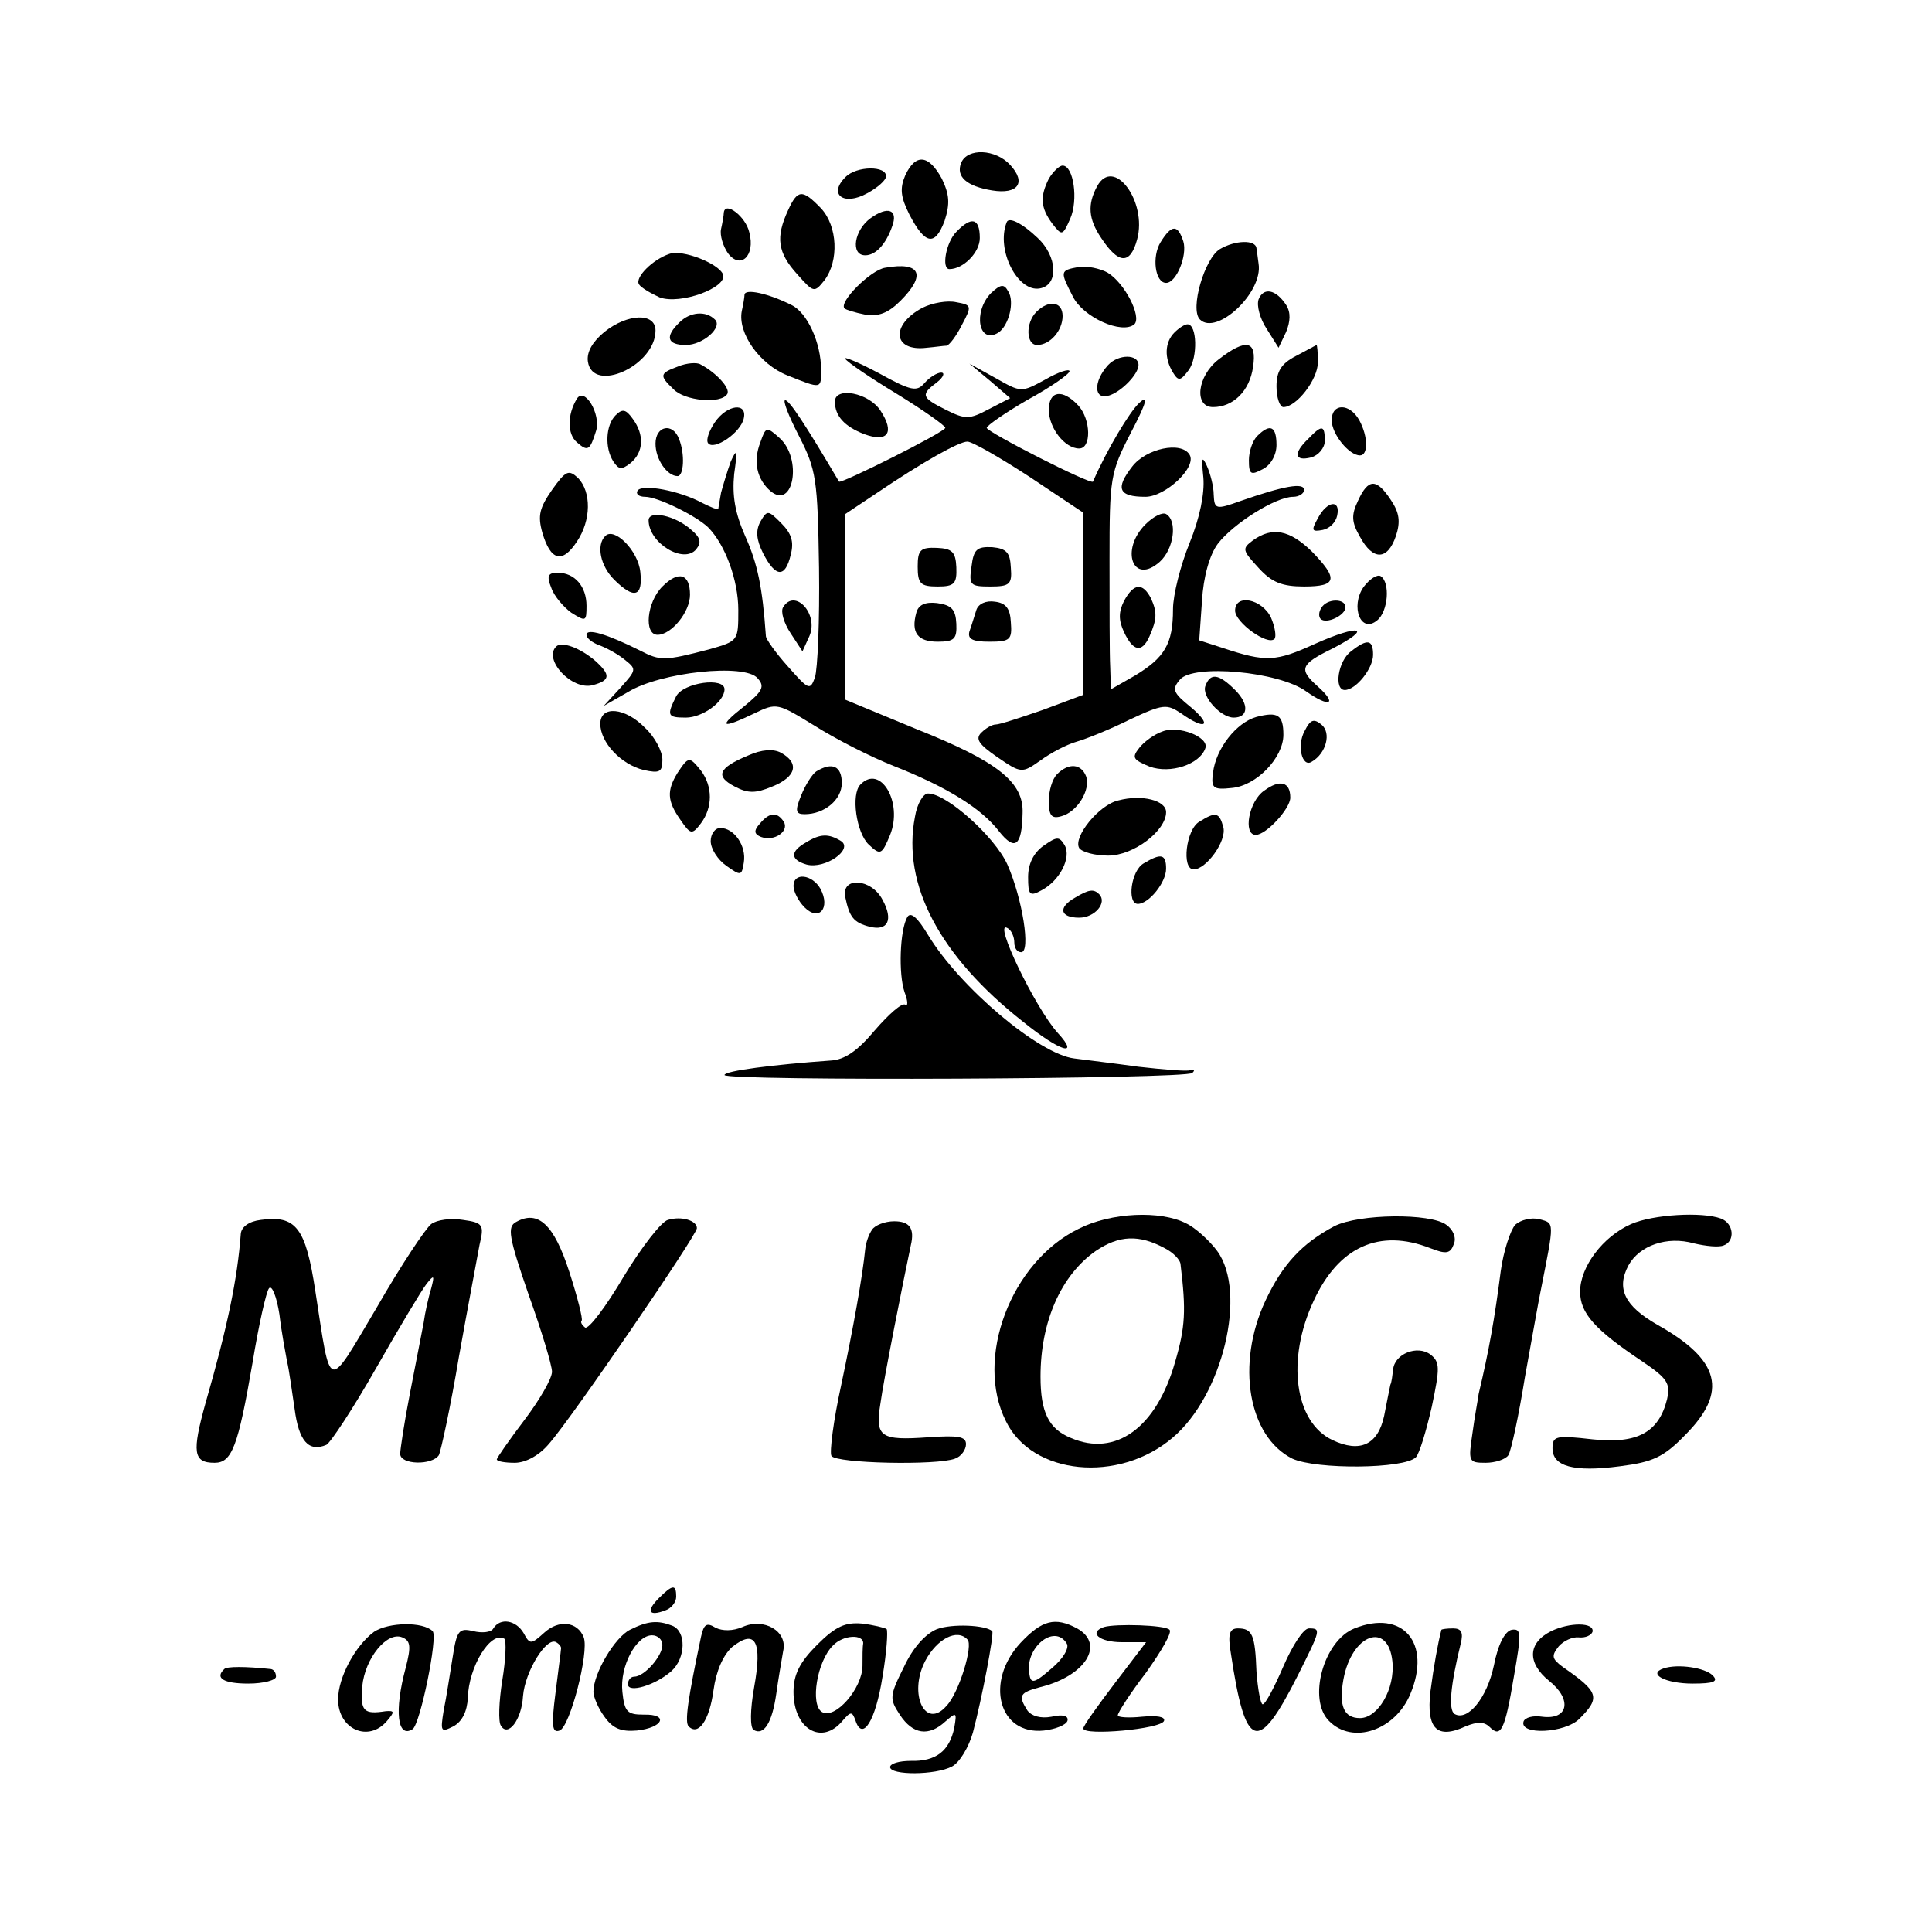 <?xml version="1.0" standalone="no"?>
<!DOCTYPE svg PUBLIC "-//W3C//DTD SVG 20010904//EN"
 "http://www.w3.org/TR/2001/REC-SVG-20010904/DTD/svg10.dtd">
<svg version="1.0" xmlns="http://www.w3.org/2000/svg"
 width="280pt" height="280pt" viewBox="0 0 280 280"
 preserveAspectRatio="xMidYMid meet">
<g transform="translate(0,280) scale(0.1,-0.1)"
fill="#000000" stroke="none">
<path d="M1393 2564 c-8 -20 8 -34 45 -40 37 -6 50 11 26 37 -21 23 -62 25
-71 3z"/>
<path d="M1312 2546 c-8 -19 -7 -31 6 -57 23 -44 37 -46 51 -9 8 25 7 38 -4
61 -19 35 -38 37 -53 5z"/>
<path d="M1225 2543 c-25 -25 -2 -42 32 -23 15 8 27 19 27 24 2 16 -43 16 -59
-1z"/>
<path d="M1520 2541 c-13 -26 -12 -42 5 -65 14 -18 15 -18 26 7 12 27 5 77
-11 77 -5 0 -14 -9 -20 -19z"/>
<path d="M1590 2530 c-14 -26 -13 -47 6 -75 25 -38 42 -39 52 -2 15 55 -34
121 -58 77z"/>
<path d="M1142 2495 c-18 -39 -15 -61 13 -92 24 -27 25 -28 40 -9 21 28 19 78
-5 104 -27 28 -34 28 -48 -3z"/>
<path d="M1049 2492 c0 -4 -2 -15 -4 -24 -2 -9 3 -25 10 -35 18 -24 40 -4 31
30 -5 23 -35 46 -37 29z"/>
<path d="M1262 2484 c-24 -17 -30 -54 -8 -54 15 0 30 16 39 42 9 24 -6 30 -31
12z"/>
<path d="M1386 2464 c-15 -15 -22 -54 -10 -54 20 0 44 24 44 45 0 29 -12 32
-34 9z"/>
<path d="M1459 2478 c-16 -40 16 -102 48 -96 28 5 25 47 -3 73 -23 22 -42 31
-45 23z"/>
<path d="M1682 2449 c-13 -21 -8 -59 8 -59 15 0 31 40 25 60 -8 25 -17 25 -33
-1z"/>
<path d="M1768 2439 c-22 -13 -44 -87 -29 -102 24 -24 92 39 85 81 -1 6 -2 17
-3 22 -1 13 -31 12 -53 -1z"/>
<path d="M970 2432 c-24 -8 -50 -34 -44 -44 3 -5 17 -13 30 -19 30 -11 98 14
92 33 -6 16 -59 37 -78 30z"/>
<path d="M1283 2412 c-21 -3 -68 -50 -59 -59 2 -2 15 -6 30 -9 19 -3 33 2 51
20 38 38 29 57 -22 48z"/>
<path d="M1563 2413 c-27 -5 -27 -6 -8 -43 15 -30 71 -55 89 -40 11 11 -14 60
-39 75 -11 6 -30 10 -42 8z"/>
<path d="M1436 2375 c-26 -27 -18 -75 11 -57 15 10 24 45 14 60 -6 11 -11 10
-25 -3z"/>
<path d="M1079 2373 c0 -4 -2 -15 -4 -24 -6 -32 26 -77 66 -93 50 -20 49 -20
49 8 0 39 -20 83 -43 94 -34 17 -67 24 -68 15z"/>
<path d="M1824 2366 c-3 -9 2 -28 12 -43 l17 -27 11 23 c6 15 7 28 0 39 -15
23 -33 26 -40 8z"/>
<path d="M1337 2354 c-47 -25 -43 -64 6 -58 12 1 25 3 29 3 4 1 14 14 22 30
15 28 14 29 -8 33 -13 3 -35 -1 -49 -8z"/>
<path d="M1502 2348 c-16 -16 -15 -48 1 -48 19 0 37 21 37 42 0 21 -20 24 -38
6z"/>
<path d="M985 2333 c-22 -21 -18 -33 9 -33 25 0 54 26 42 37 -13 13 -36 11
-51 -4z"/>
<path d="M876 2319 c-17 -14 -26 -29 -24 -43 7 -47 98 -6 98 45 0 26 -40 25
-74 -2z"/>
<path d="M1702 2318 c-14 -14 -15 -37 -2 -58 8 -13 11 -12 23 4 13 18 12 66
-2 66 -4 0 -12 -5 -19 -12z"/>
<path d="M1766 2279 c-31 -24 -36 -69 -8 -69 29 0 53 23 58 58 6 39 -10 42
-50 11z"/>
<path d="M1878 2284 c-21 -11 -28 -22 -28 -44 0 -17 5 -30 10 -30 19 0 50 40
50 65 0 14 -1 25 -2 25 -2 -1 -15 -8 -30 -16z"/>
<path d="M1225 2280 c3 -5 37 -28 75 -51 39 -24 70 -46 70 -49 0 -6 -152 -82
-154 -78 -49 83 -72 118 -78 118 -4 0 5 -23 20 -52 25 -49 27 -62 29 -191 1
-76 -2 -147 -6 -159 -7 -19 -9 -18 -39 16 -18 20 -32 40 -32 44 -5 71 -12 105
-30 145 -15 34 -19 59 -16 90 5 35 4 38 -5 18 -5 -14 -11 -34 -14 -45 -2 -12
-4 -22 -4 -24 -1 -1 -11 3 -23 9 -33 18 -87 28 -94 18 -3 -5 2 -9 11 -9 18 0
73 -27 91 -44 25 -25 44 -77 44 -120 0 -45 0 -45 -42 -57 -65 -17 -71 -17
-100 -2 -48 24 -78 33 -78 23 0 -5 8 -11 18 -15 9 -3 26 -12 36 -20 19 -15 19
-15 -5 -42 l-24 -26 35 20 c47 29 170 42 188 20 11 -12 7 -19 -20 -41 -38 -30
-33 -33 15 -10 33 16 34 15 88 -18 30 -19 81 -45 114 -58 76 -30 127 -61 153
-95 23 -29 33 -21 34 26 2 45 -35 75 -153 122 l-104 43 0 134 0 135 45 30 c68
46 120 75 132 75 7 0 47 -23 90 -51 l78 -52 0 -132 0 -132 -59 -22 c-32 -11
-62 -21 -68 -21 -5 0 -14 -5 -21 -12 -9 -9 -3 -17 23 -35 35 -24 36 -24 63 -5
15 11 38 23 52 27 14 4 49 18 77 32 49 23 54 23 75 9 35 -25 46 -18 14 9 -26
21 -28 26 -16 40 19 23 143 12 183 -17 34 -24 46 -19 17 7 -28 25 -26 32 21
55 60 31 40 36 -25 7 -57 -26 -71 -27 -134 -6 l-34 11 4 57 c2 35 11 67 23 83
22 29 84 68 109 68 9 0 16 5 16 10 0 11 -29 6 -92 -16 -36 -13 -38 -12 -39 9
0 12 -5 31 -10 42 -7 15 -8 12 -5 -17 2 -23 -5 -58 -20 -95 -13 -32 -24 -75
-24 -96 0 -50 -12 -70 -55 -96 l-35 -20 -1 32 c-1 18 -1 88 -1 156 0 118 1
126 31 184 23 44 26 56 12 43 -14 -13 -47 -68 -67 -114 -3 -5 -154 72 -154 78
0 3 27 22 60 41 33 18 60 37 60 41 0 4 -16 -1 -35 -12 -35 -19 -35 -19 -72 2
l-38 21 30 -25 29 -25 -31 -16 c-28 -15 -34 -15 -62 -1 -36 18 -37 22 -13 40
9 7 12 14 6 14 -6 0 -17 -7 -24 -15 -11 -13 -19 -12 -66 14 -30 16 -52 25 -49
21z"/>
<path d="M1606 2271 c-22 -24 -21 -52 2 -44 18 6 42 31 42 44 0 16 -29 16 -44
0z"/>
<path d="M983 2269 c-27 -10 -28 -13 -7 -33 16 -17 69 -22 78 -7 5 8 -16 31
-39 43 -5 3 -20 2 -32 -3z"/>
<path d="M836 2222 c-14 -23 -14 -51 0 -63 16 -14 19 -12 28 17 7 24 -17 64
-28 46z"/>
<path d="M1210 2218 c0 -21 14 -36 42 -47 35 -13 45 2 24 34 -17 26 -66 35
-66 13z"/>
<path d="M1520 2206 c0 -26 23 -56 44 -56 18 0 17 42 -1 62 -23 25 -43 22 -43
-6z"/>
<path d="M892 2198 c-14 -14 -16 -47 -3 -67 8 -12 12 -12 25 -2 19 16 20 41 3
64 -10 14 -15 15 -25 5z"/>
<path d="M1036 2188 c-8 -12 -13 -25 -10 -30 8 -12 48 15 52 36 5 23 -24 20
-42 -6z"/>
<path d="M1930 2191 c0 -20 25 -51 41 -51 12 0 12 27 -1 51 -14 25 -40 25 -40
0z"/>
<path d="M950 2157 c0 -23 17 -47 32 -47 9 0 11 32 2 54 -9 24 -34 19 -34 -7z"/>
<path d="M1102 2159 c-11 -28 -5 -54 15 -71 33 -27 46 47 13 77 -19 17 -20 17
-28 -6z"/>
<path d="M1822 2168 c-7 -7 -12 -23 -12 -35 0 -21 3 -22 20 -13 12 6 20 21 20
35 0 27 -9 32 -28 13z"/>
<path d="M1896 2164 c-22 -21 -20 -33 4 -27 11 3 20 14 20 24 0 23 -4 24 -24
3z"/>
<path d="M1641 2124 c-25 -32 -20 -44 19 -44 29 0 75 43 64 61 -12 20 -63 9
-83 -17z"/>
<path d="M800 2090 c-18 -26 -21 -37 -14 -62 12 -41 29 -45 50 -13 21 31 21
72 2 92 -14 13 -18 11 -38 -17z"/>
<path d="M1968 2074 c-10 -21 -9 -31 3 -52 19 -35 40 -34 52 1 7 21 5 34 -7
52 -21 32 -33 32 -48 -1z"/>
<path d="M1910 2049 c-10 -18 -9 -20 7 -17 10 2 19 11 21 21 5 24 -15 21 -28
-4z"/>
<path d="M940 2046 c0 -33 51 -64 69 -42 8 10 6 17 -7 28 -23 21 -62 29 -62
14z"/>
<path d="M1102 2044 c-7 -13 -6 -26 4 -46 18 -35 32 -36 40 -2 5 19 1 31 -14
46 -19 19 -20 19 -30 2z"/>
<path d="M1660 2040 c-37 -37 -18 -89 21 -54 20 18 26 59 9 69 -5 3 -18 -3
-30 -15z"/>
<path d="M877 2023 c-13 -13 -7 -43 13 -63 29 -29 42 -25 38 11 -3 31 -38 66
-51 52z"/>
<path d="M1816 2017 c-16 -12 -16 -14 8 -40 19 -21 34 -27 66 -27 48 0 50 11
11 51 -32 31 -57 36 -85 16z"/>
<path d="M1330 1979 c0 -25 4 -29 29 -29 24 0 28 4 27 28 -1 22 -6 27 -28 28
-24 1 -28 -3 -28 -27z"/>
<path d="M1408 1979 c-4 -27 -2 -29 27 -29 28 0 32 3 30 27 -1 22 -6 28 -27
30 -22 1 -27 -3 -30 -28z"/>
<path d="M799 1948 c4 -12 18 -28 29 -36 21 -13 22 -13 22 10 0 28 -17 48 -42
48 -14 0 -16 -5 -9 -22z"/>
<path d="M960 1950 c-23 -23 -27 -70 -7 -70 20 0 47 33 47 58 0 30 -16 36 -40
12z"/>
<path d="M1976 1949 c-19 -28 -4 -68 20 -48 16 13 19 55 5 64 -5 3 -16 -4 -25
-16z"/>
<path d="M1629 1929 c-8 -16 -8 -28 0 -45 13 -28 26 -31 37 -6 11 25 11 35 2
55 -12 23 -25 22 -39 -4z"/>
<path d="M1135 1920 c-4 -6 1 -23 11 -38 l17 -26 10 22 c14 32 -21 70 -38 42z"/>
<path d="M1328 1912 c-8 -29 2 -42 31 -42 24 0 28 4 27 26 -1 21 -7 27 -28 30
-18 2 -27 -3 -30 -14z"/>
<path d="M1415 1916 c-3 -9 -7 -23 -10 -31 -3 -11 4 -15 29 -15 30 0 33 3 31
28 -1 20 -7 28 -23 30 -13 2 -24 -3 -27 -12z"/>
<path d="M1790 1915 c0 -17 47 -51 57 -41 3 3 1 17 -5 31 -13 27 -52 35 -52
10z"/>
<path d="M1915 1919 c-4 -6 -4 -13 -1 -16 8 -8 36 5 36 17 0 13 -27 13 -35 -1z"/>
<path d="M806 1863 c-19 -19 23 -64 53 -56 26 7 26 15 4 35 -22 19 -49 29 -57
21z"/>
<path d="M1958 1856 c-19 -14 -25 -56 -9 -56 16 0 41 31 41 51 0 22 -8 24 -32
5z"/>
<path d="M1747 1806 c-6 -15 22 -46 41 -46 21 0 23 19 2 40 -24 24 -36 25 -43
6z"/>
<path d="M980 1791 c-14 -28 -13 -31 14 -31 24 0 56 23 56 41 0 18 -59 10 -70
-10z"/>
<path d="M870 1751 c0 -27 30 -59 63 -67 23 -5 27 -3 27 15 0 12 -11 33 -25
46 -29 30 -65 33 -65 6z"/>
<path d="M1821 1761 c-29 -8 -59 -46 -63 -81 -3 -22 0 -25 27 -22 36 3 75 44
75 77 0 29 -8 34 -39 26z"/>
<path d="M1891 1741 c-12 -21 -4 -54 10 -45 21 12 29 42 14 54 -11 9 -16 7
-24 -9z"/>
<path d="M1685 1740 c-12 -4 -27 -15 -34 -24 -11 -14 -9 -17 15 -27 30 -11 73
3 81 27 5 16 -39 33 -62 24z"/>
<path d="M1084 1705 c-43 -18 -48 -30 -19 -45 19 -10 30 -10 54 0 35 14 40 34
13 49 -11 6 -28 5 -48 -4z"/>
<path d="M982 1680 c-16 -26 -15 -41 4 -68 15 -22 17 -22 30 -5 17 23 17 53 0
76 -17 21 -18 21 -34 -3z"/>
<path d="M1183 1682 c-6 -4 -16 -20 -22 -35 -9 -22 -8 -27 5 -27 29 0 54 21
54 45 0 25 -14 31 -37 17z"/>
<path d="M1532 1678 c-7 -7 -12 -24 -12 -39 0 -21 4 -26 18 -22 23 6 43 38 36
58 -7 18 -25 20 -42 3z"/>
<path d="M1247 1663 c-14 -14 -6 -70 12 -87 17 -16 19 -15 31 14 19 47 -14
103 -43 73z"/>
<path d="M1832 1654 c-22 -15 -31 -64 -12 -64 15 0 50 38 50 54 0 23 -15 27
-38 10z"/>
<path d="M1326 1616 c-19 -98 36 -202 157 -297 53 -43 83 -52 50 -16 -32 35
-95 165 -73 152 6 -3 10 -13 10 -21 0 -8 4 -14 10 -14 14 0 2 77 -20 127 -18
40 -88 103 -115 103 -7 0 -16 -15 -19 -34z"/>
<path d="M1621 1640 c-28 -6 -66 -53 -57 -69 4 -6 23 -11 42 -11 37 0 84 36
84 63 0 17 -35 26 -69 17z"/>
<path d="M1101 1606 c-9 -10 -8 -15 2 -19 19 -7 41 8 33 22 -10 15 -21 14 -35
-3z"/>
<path d="M1738 1609 c-19 -11 -26 -69 -8 -69 18 0 48 41 43 61 -6 22 -11 23
-35 8z"/>
<path d="M1030 1581 c0 -11 10 -27 23 -36 21 -15 22 -14 25 5 4 24 -14 50 -34
50 -8 0 -14 -9 -14 -19z"/>
<path d="M1168 1579 c-23 -13 -23 -25 1 -32 27 -7 68 22 50 34 -18 11 -30 11
-51 -2z"/>
<path d="M1512 1574 c-14 -10 -22 -26 -22 -45 0 -26 2 -29 20 -19 26 14 43 47
33 65 -8 13 -11 13 -31 -1z"/>
<path d="M1658 1549 c-19 -10 -25 -59 -9 -59 16 0 41 31 41 51 0 21 -7 23 -32
8z"/>
<path d="M1150 1516 c0 -8 7 -22 16 -31 21 -21 38 -1 23 27 -12 21 -39 24 -39
4z"/>
<path d="M1225 1500 c6 -29 12 -37 35 -43 27 -7 35 10 19 39 -16 31 -60 34
-54 4z"/>
<path d="M1558 1499 c-25 -14 -22 -29 6 -29 23 0 41 22 29 34 -8 8 -15 7 -35
-5z"/>
<path d="M1315 1471 c-11 -19 -13 -83 -4 -109 5 -13 5 -21 1 -18 -5 3 -24 -14
-44 -37 -25 -30 -44 -43 -64 -44 -84 -6 -154 -15 -154 -21 0 -9 670 -6 678 3
4 4 3 5 -3 4 -5 -2 -39 1 -75 5 -36 5 -78 10 -93 12 -51 6 -166 103 -212 179
-15 25 -25 34 -30 26z"/>
<path d="M378 1032 c-17 -2 -28 -10 -29 -20 -5 -66 -19 -134 -51 -245 -20 -72
-18 -87 13 -87 25 0 34 23 55 145 9 55 20 104 24 108 4 5 11 -12 15 -38 3 -26
9 -57 11 -68 3 -12 7 -43 11 -69 6 -46 20 -63 46 -52 6 3 39 53 72 111 33 58
66 113 73 122 11 14 12 13 7 -6 -4 -13 -9 -35 -11 -50 -3 -16 -12 -62 -20
-103 -8 -41 -14 -81 -14 -87 0 -16 46 -17 56 -2 3 6 17 70 29 142 13 73 27
146 30 163 7 29 5 32 -24 36 -18 3 -38 0 -46 -6 -8 -6 -44 -60 -79 -121 -73
-123 -66 -124 -89 24 -14 92 -28 110 -79 103z"/>
<path d="M748 1029 c-13 -7 -11 -21 18 -105 19 -53 34 -103 34 -112 0 -10 -18
-41 -40 -70 -22 -29 -40 -55 -40 -57 0 -3 12 -5 26 -5 16 0 36 11 50 28 32 36
214 302 214 312 0 11 -22 18 -42 12 -9 -2 -38 -39 -64 -82 -26 -44 -51 -77
-56 -74 -5 4 -7 8 -5 10 2 2 -6 34 -18 71 -22 68 -45 90 -77 72z"/>
<path d="M1563 1019 c-98 -48 -151 -188 -105 -279 38 -78 163 -90 241 -24 73
61 109 211 65 271 -11 15 -32 34 -45 40 -37 19 -109 16 -156 -8z m125 -28 c12
-6 23 -17 23 -24 8 -66 7 -90 -8 -141 -27 -95 -86 -138 -151 -110 -32 13 -44
37 -44 89 0 80 30 147 80 182 34 23 63 24 100 4z"/>
<path d="M1934 1023 c-47 -25 -75 -55 -100 -108 -43 -92 -25 -197 39 -229 35
-16 162 -15 179 2 5 5 15 38 23 73 12 57 12 65 -2 76 -19 14 -52 1 -54 -22 -1
-8 -2 -18 -4 -22 -1 -5 -5 -24 -9 -45 -9 -42 -35 -54 -75 -35 -55 26 -67 117
-27 202 36 78 95 105 169 76 23 -9 29 -8 34 6 4 9 -1 21 -11 28 -23 17 -126
16 -162 -2z"/>
<path d="M2196 1025 c-7 -8 -17 -38 -21 -67 -9 -70 -17 -115 -32 -178 -1 -8
-6 -34 -9 -57 -6 -41 -6 -43 19 -43 14 0 29 5 33 11 4 6 15 57 24 113 10 55
20 112 23 126 20 101 20 97 -2 103 -12 3 -27 -1 -35 -8z"/>
<path d="M2364 1026 c-41 -18 -74 -62 -74 -98 0 -31 21 -55 90 -101 37 -25 41
-32 36 -55 -12 -48 -43 -65 -108 -58 -53 6 -58 5 -58 -13 0 -26 30 -35 98 -26
47 6 63 13 94 45 63 63 51 109 -40 160 -47 27 -60 52 -42 86 16 29 56 43 95
32 17 -4 36 -6 43 -3 17 6 15 32 -4 39 -27 10 -98 6 -130 -8z"/>
<path d="M1264 1018 c-5 -7 -9 -19 -10 -28 -4 -40 -17 -113 -35 -198 -11 -50
-17 -97 -14 -102 7 -11 153 -14 179 -4 9 3 16 13 16 21 0 11 -11 13 -54 10
-70 -5 -78 0 -70 49 4 31 34 182 44 229 6 25 -2 35 -24 35 -14 0 -28 -6 -32
-12z"/>
<path d="M955 484 c-19 -19 -15 -27 9 -18 9 3 16 12 16 20 0 18 -5 18 -25 -2z"/>
<path d="M542 435 c-27 -20 -52 -66 -52 -98 0 -43 44 -63 71 -31 11 13 11 15
-2 14 -32 -5 -37 0 -34 36 4 41 36 80 58 71 12 -5 13 -13 5 -44 -17 -63 -12
-103 10 -89 11 7 37 134 29 142 -14 14 -64 13 -85 -1z"/>
<path d="M715 440 c-3 -6 -17 -7 -29 -4 -21 5 -24 1 -30 -38 -4 -24 -9 -58
-13 -77 -5 -31 -4 -32 14 -23 13 7 20 22 21 41 1 45 33 98 53 86 3 -3 2 -30
-3 -60 -5 -31 -6 -61 -2 -66 10 -17 30 8 32 43 3 36 34 86 48 78 5 -3 8 -7 7
-10 0 -3 -4 -31 -8 -64 -6 -47 -5 -58 6 -54 15 5 43 113 35 135 -9 23 -36 26
-57 7 -19 -17 -21 -18 -30 -1 -11 19 -34 23 -44 7z"/>
<path d="M913 438 c-22 -11 -53 -63 -53 -90 0 -7 7 -24 16 -36 12 -17 24 -22
47 -20 38 4 47 24 10 23 -24 0 -28 4 -31 33 -4 37 20 82 43 82 8 0 15 -6 15
-14 0 -16 -26 -46 -41 -46 -5 0 -9 -5 -9 -11 0 -13 39 -2 63 19 21 19 22 58 1
66 -21 8 -35 7 -61 -6z"/>
<path d="M1016 428 c-19 -90 -24 -124 -18 -130 14 -14 30 8 36 52 4 29 14 51
27 63 34 27 44 8 32 -58 -6 -34 -6 -58 -1 -62 15 -9 27 10 33 52 3 22 8 50 10
62 7 29 -28 49 -59 35 -14 -6 -29 -6 -39 -1 -13 8 -17 5 -21 -13z"/>
<path d="M1184 416 c-25 -25 -34 -43 -34 -68 0 -54 41 -78 71 -42 12 14 14 14
19 0 10 -30 29 0 39 64 6 35 8 66 6 69 -3 2 -19 6 -36 8 -24 2 -38 -4 -65 -31z
m67 2 c-1 -5 -1 -19 -1 -32 0 -33 -40 -79 -59 -67 -17 11 -7 73 16 96 15 16
45 17 44 3z"/>
<path d="M1358 439 c-17 -7 -35 -27 -48 -55 -21 -42 -21 -46 -6 -69 19 -29 42
-32 66 -10 16 14 17 14 13 -9 -7 -34 -27 -49 -63 -48 -17 0 -30 -4 -30 -9 0
-12 66 -12 90 1 11 6 24 28 30 49 13 49 31 143 28 147 -10 9 -58 11 -80 3z
m44 -15 c9 -8 -12 -77 -30 -96 -31 -36 -56 17 -31 65 17 32 46 47 61 31z"/>
<path d="M1479 419 c-52 -56 -32 -134 34 -127 17 2 32 8 34 14 2 7 -6 10 -23
6 -16 -3 -29 1 -35 9 -14 22 -11 26 19 34 65 16 94 62 53 85 -32 17 -51 12
-82 -21z m67 -1 c4 -6 -5 -22 -22 -36 -24 -21 -30 -23 -32 -9 -8 38 36 75 54
45z"/>
<path d="M1600 442 c-23 -8 -7 -22 26 -22 l35 0 -45 -59 c-25 -33 -46 -62 -46
-66 0 -11 113 -1 117 11 2 6 -10 8 -32 6 -19 -2 -35 -1 -35 2 0 4 18 32 41 62
22 31 38 58 34 62 -6 7 -78 9 -95 4z"/>
<path d="M1963 440 c-45 -18 -68 -103 -37 -134 34 -35 96 -14 118 39 31 74
-11 123 -81 95z m55 -48 c4 -40 -21 -82 -47 -82 -23 0 -31 17 -24 56 12 66 65
85 71 26z"/>
<path d="M2248 436 c-34 -17 -35 -46 -3 -72 34 -27 28 -57 -10 -52 -13 2 -25
-1 -27 -7 -6 -20 60 -17 81 4 31 31 28 39 -24 75 -16 12 -17 16 -6 30 7 8 20
14 29 13 10 -1 18 3 20 8 3 14 -33 14 -60 1z"/>
<path d="M1784 403 c21 -140 39 -146 97 -31 33 66 34 68 16 68 -8 0 -24 -25
-37 -55 -13 -30 -26 -55 -30 -55 -3 0 -7 21 -9 47 -2 54 -6 63 -27 63 -12 0
-15 -8 -10 -37z"/>
<path d="M2089 438 c-5 -19 -11 -52 -16 -90 -6 -54 10 -69 51 -50 17 7 27 7
35 -1 16 -16 22 -5 35 73 11 63 11 70 -3 68 -10 -2 -20 -21 -26 -52 -10 -47
-38 -81 -57 -70 -9 6 -6 41 9 102 4 16 1 22 -11 22 -9 0 -16 -1 -17 -2z"/>
<path d="M325 381 c-14 -13 -1 -21 35 -21 22 0 40 5 40 10 0 6 -3 10 -7 11
-37 4 -65 4 -68 0z"/>
<path d="M2411 382 c-24 -8 3 -22 42 -22 31 0 38 3 29 12 -11 11 -50 17 -71
10z"/>
</g>
</svg>
